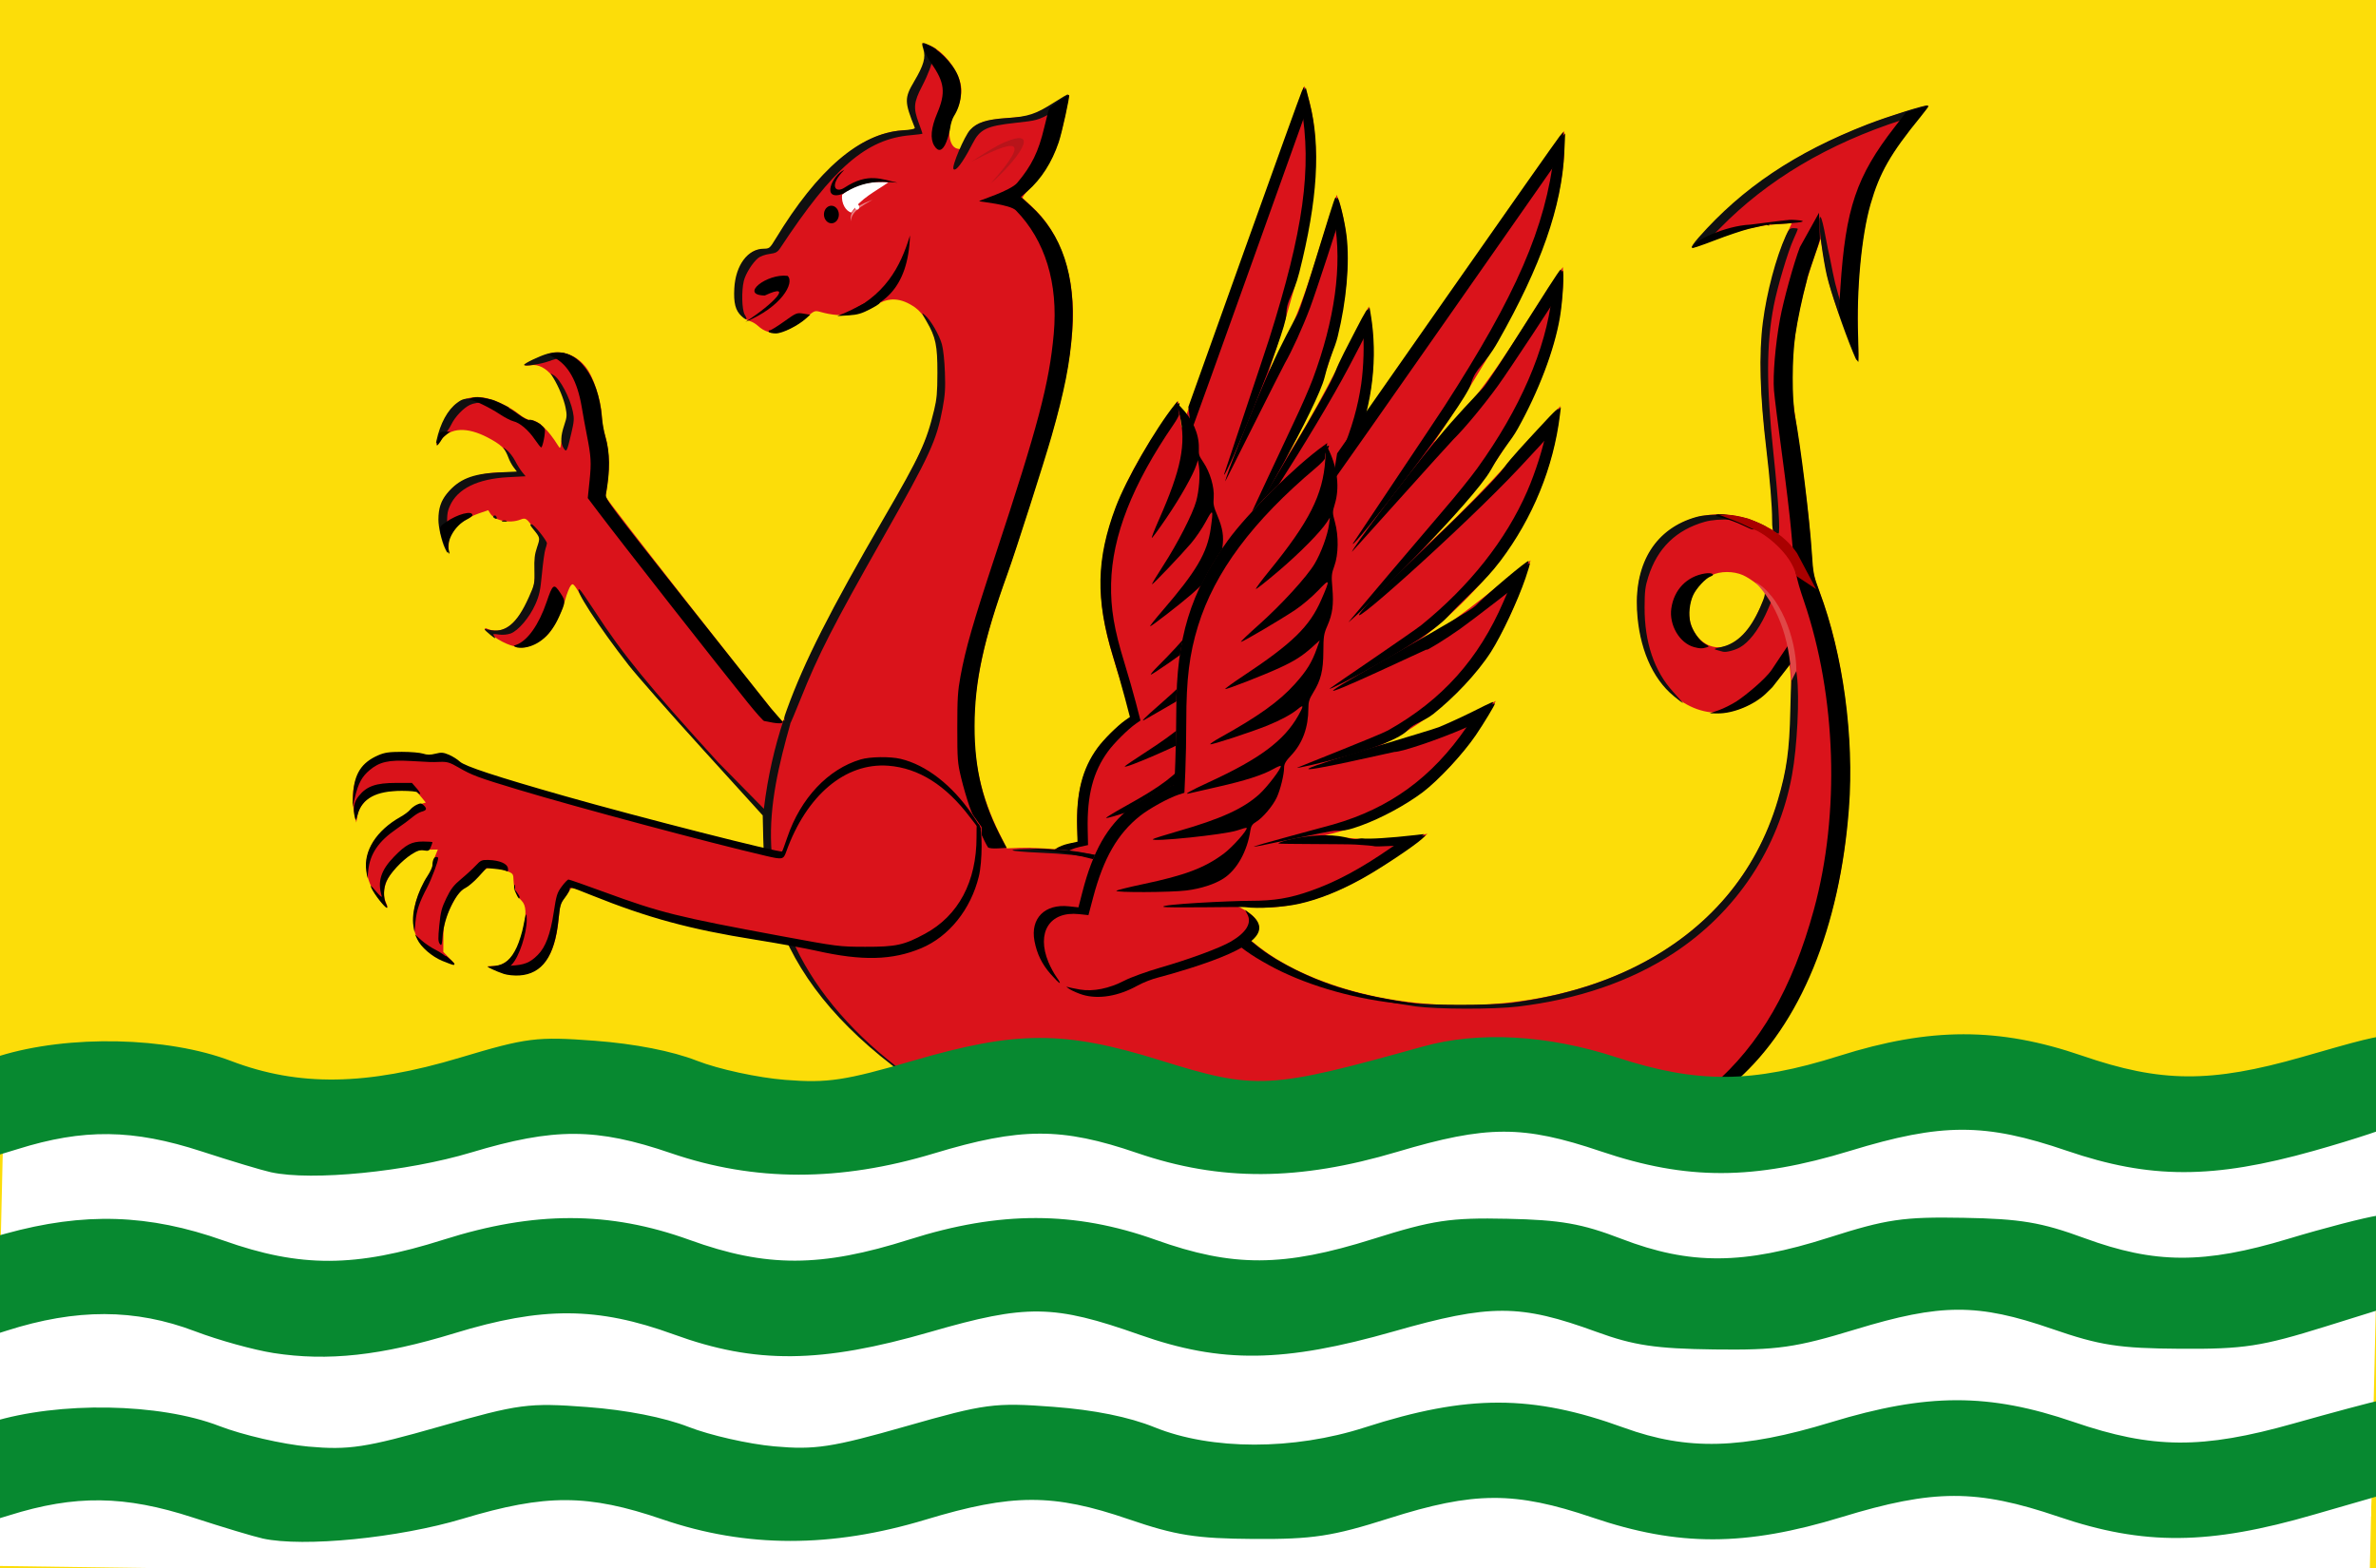 <?xml version="1.0" encoding="UTF-8" standalone="no"?>
<!-- Created with Inkscape (http://www.inkscape.org/) -->

<svg
   xmlns:dc="http://purl.org/dc/elements/1.1/"
   xmlns:cc="http://creativecommons.org/ns#"
   xmlns:rdf="http://www.w3.org/1999/02/22-rdf-syntax-ns#"
   xmlns:svg="http://www.w3.org/2000/svg"
   xmlns="http://www.w3.org/2000/svg"
   xmlns:sodipodi="http://sodipodi.sourceforge.net/DTD/sodipodi-0.dtd"
   xmlns:inkscape="http://www.inkscape.org/namespaces/inkscape"
   width="375.781"
   height="248.075"
   id="svg7367"
   version="1.1"
   inkscape:version="0.48.4 r9939"
   sodipodi:docname="Nieuw document 10">
  <defs
     id="defs7369" />
  <sodipodi:namedview
     id="base"
     pagecolor="#ffffff"
     bordercolor="#666666"
     borderopacity="1.0"
     inkscape:pageopacity="0.0"
     inkscape:pageshadow="2"
     inkscape:zoom="1.4"
     inkscape:cx="380.57535"
     inkscape:cy="122.78753"
     inkscape:document-units="px"
     inkscape:current-layer="layer1"
     showgrid="false"
     fit-margin-top="0"
     fit-margin-left="0"
     fit-margin-right="0"
     fit-margin-bottom="0"
     inkscape:window-width="1600"
     inkscape:window-height="837"
     inkscape:window-x="-8"
     inkscape:window-y="-8"
     inkscape:window-maximized="1" />
  <g
     inkscape:label="Laag 1"
     inkscape:groupmode="layer"
     id="layer1"
     transform="translate(-154.277,-239.058)">
    <rect
       style="fill:#fcdd09;fill-opacity:1;fill-rule:evenodd;stroke:none"
       id="rect5968"
       width="375.781"
       height="248.075"
       x="154.277"
       y="239.058" />
    <rect
       style="fill:#ffffff;fill-opacity:1;fill-rule:evenodd;stroke:none"
       id="rect5992"
       width="375.758"
       height="13.206"
       x="164.354"
       y="458.137"
       transform="matrix(1,0.014,-0.023,1,0,0)" />
    <rect
       style="fill:#ffffff;fill-opacity:1;fill-rule:evenodd;stroke:none"
       id="rect5996"
       width="375.758"
       height="74.604"
       x="164.354"
       y="409.831"
       transform="matrix(1,0.014,-0.023,1,0,0)" />
    <g
       transform="matrix(0.882,0,0,1.038,-7.79,-51.484)"
       id="layer1-0"
       inkscape:label="Laag 1">
      <path
         sodipodi:nodetypes="cccccccccccccccccc"
         inkscape:connector-curvature="0"
         id="path3768-4"
         d="m 377.061,408.318 c -0.535,-6.72 -0.264,-13.37 9.48,-19.188 -3.764,-13.025 -13.431,-23.34 8.453,-48.138 l 0.65,4.113 21.99,-52.095 c 4.973,11.184 0.067,26.972 -6.354,43.467 6.026,-8.404 8.453,-17.826 12.167,-26.884 5.316,12.283 -1.331,28.691 -9.36,40.416 5.372,-6.886 10.192,-15.292 15.117,-23.409 2.955,12.466 -2.147,24.331 -12.523,35.773 5.271,-4.262 9.9,-10.291 14.739,-15.739 -0.283,9.623 -2.377,19.287 -15.335,29.193 5.582,-2.551 10.959,-6.171 16.178,-10.618 -2.441,8.852 -7.155,17.207 -20.503,23.675 4.281,-0.918 6.825,-0.769 15.835,-4.595 -7.087,7.998 -14.747,15.195 -26.335,16.91 9.316,0.756 3.261,5.774 -10.872,13.032 -12.269,12.293 -28.166,-4.707 -13.326,-5.914 z"
         style="fill:#da131b;fill-opacity:1;stroke:none" />
      <path
         sodipodi:nodetypes="sssssssscssscsssssscccssscsssssssccsscccssscscsscscssscssscssscssscsscssccsssc"
         inkscape:connector-curvature="0"
         id="path3812"
         d="m 381.465,418.611 c -0.692,0.027 -1.695,-0.028 -2.228,-0.122 -0.533,-0.094 -0.757,-0.173 -0.498,-0.174 0.259,0 1.204,-0.103 2.101,-0.226 2.13,-0.291 4.448,-1.365 6.48,-3.004 0.809,-0.652 3.017,-2.037 4.907,-3.078 4.188,-2.305 8.391,-4.977 9.784,-6.218 1.962,-1.748 2.426,-3.126 1.345,-3.993 l -0.563,-0.451 0.869,0.23 c 4.372,1.156 2.239,4.011 -6.957,9.313 -1.559,0.899 -3.527,1.984 -4.372,2.41 -0.846,0.427 -2.11,1.263 -2.809,1.858 -2.462,2.095 -5.392,3.351 -8.06,3.454 z m 21.312,-17.63 c -0.634,0.092 -12.291,3.553 -12.718,3.481 -0.749,-0.128 10.127,-3.609 13.209,-4.465 3.621,-1.006 5.878,-1.972 8.767,-3.751 3.579,-2.204 6.779,-4.851 10.583,-8.755 1.598,-1.64 1.91,-1.867 3.264,-2.368 l 1.496,-0.554 -0.405,0.555 c -0.882,1.209 -5.126,5.408 -7.495,7.414 -2.904,2.459 -5.737,4.354 -8.575,5.736 -2.208,1.075 -6.326,2.447 -8.126,2.708 z m -1.399,-7.698 c -0.388,0.041 9.704,-5.252 11.204,-6.073 8.065,-4.416 13.237,-9.983 16.342,-17.592 0.866,-2.123 1.074,-2.439 2.124,-3.24 0.64,-0.488 1.177,-0.853 1.192,-0.811 0.064,0.175 -0.836,2.88 -1.548,4.654 -1.127,2.809 -3.847,7.212 -5.734,9.283 -2.053,2.253 -5.153,4.83 -7.894,6.563 -1.76,1.112 -2.417,1.419 -3.838,1.788 -0.943,0.245 -11.533,5.395 -11.848,5.429 z m 15.559,-19.885 c 7.013,-6.029 10.845,-12.548 12.126,-20.627 0.242,-1.527 0.486,-3.021 0.541,-3.319 0.096,-0.516 1.619,-2.511 1.833,-2.403 0.056,0.028 0.047,0.925 -0.021,1.992 -0.191,3.034 -1.173,7.97 -2.072,10.417 -1.194,3.251 -3.699,7.131 -6.103,9.96 -1.124,1.323 -2.69,2.072 -3.244,3.047 -1.609,2.829 -15.036,9.33 -15.465,9.389 -0.143,0.035 11.317,-7.523 12.403,-8.457 z m -10.859,-2.584 c 0.083,-0.14 10.416,-10.533 11.347,-11.642 5.716,-6.811 9.29,-13.944 10.421,-20.796 0.43,-2.606 0.553,-6.109 0.285,-8.165 -0.138,-1.065 -0.06,-1.425 0.518,-2.367 l 0.681,-1.111 0.2,1.004 c 1.311,6.599 0.355,13.66 -2.744,20.256 -1.557,3.313 -3.49,5.498 -5.78,9.192 -2.464,3.973 -15.302,14.277 -14.927,13.629 z m 9.673,-26.542 c 1.244,-2.21 2.764,-5.158 3.377,-6.552 3.979,-9.049 5.33,-17.404 3.904,-24.155 -0.289,-1.369 -0.058,-2.904 0.526,-3.498 0.248,-0.252 1.365,3.662 1.66,5.816 0.57,4.155 -0.024,9.861 -1.591,15.293 -0.562,1.95 -1.401,2.933 -2.335,6.172 -1.291,4.476 -13.388,22.412 -15.239,24.602 -0.22,0.3 8.453,-15.467 9.697,-17.677 z m -21.873,-0.173 c -0.265,-0.73 -0.059,-1.405 0.67,-2.195 0.522,-0.566 0.733,-0.699 0.717,-0.452 -0.026,0.379 -1.031,2.958 -1.168,2.996 -0.046,0.013 -0.145,-0.144 -0.219,-0.349 z m 9.363,8.113 c 0.05,-0.194 7.323,-18.589 8.07,-20.598 6.186,-16.634 7.723,-26.089 5.773,-35.496 -0.134,-0.645 -0.044,-1.183 0.313,-1.888 l 0.5,-0.986 0.7,2.33 c 2.014,6.705 1.432,14.786 -1.863,25.859 -1.076,3.615 -2.295,4.042 -2.315,6.363 -0.023,2.71 -11.006,25.319 -11.177,24.417 z"
         style="fill:#000000;fill-opacity:1" />
      <path
         sodipodi:nodetypes="ssscsscccssccsssscscssscssssscsscsccssscsssscsssscscssssssccsscscsccccscccsscsscc"
         inkscape:connector-curvature="0"
         id="path3808"
         d="m 375.618,417.463 c -1.781,-0.836 -3.007,-1.868 -3.947,-3.322 -1.664,-2.574 -0.065,-4.986 3.778,-5.696 l 1.516,-0.28 -0.069,-2.061 c -0.18,-5.371 0.918,-9.056 3.646,-12.234 1.101,-1.283 3.611,-3.401 5.002,-4.221 l 0.819,-0.483 -0.909,-2.937 c -0.5,-1.615 -1.46,-4.461 -2.135,-6.324 -3.134,-8.66 -3,-14.841 0.492,-22.723 1.847,-4.168 7.104,-11.926 10.587,-15.622 l 0.459,-0.487 0.117,0.875 c 0.064,0.481 0.15,0.979 0.191,1.107 0.041,0.128 -0.397,0.815 -0.972,1.526 -7.405,9.166 -11.025,17.008 -11.203,24.27 -0.093,3.775 0.538,6.956 2.393,12.07 0.694,1.916 1.625,4.675 2.068,6.131 l 0.804,2.647 -0.819,0.483 c -1.391,0.82 -3.901,2.938 -5.002,4.221 -2.675,3.117 -3.771,6.698 -3.642,11.905 l 0.059,2.372 -1.499,0.281 c -4.668,0.876 -5.819,4.046 -2.596,7.151 0.509,0.49 1.356,1.145 1.882,1.456 1.409,0.831 0.851,0.773 -1.021,-0.106 z m 44.263,-29.382 c -0.135,0 -1.432,0.256 -2.882,0.58 -1.45,0.324 -11.947,3.26 -11.985,3.184 -0.141,-0.286 6.178,-3.507 10.696,-3.66 1.035,-0.035 1.706,-0.496 1.966,-0.541 1.099,-0.188 4.335,-1.263 8.114,-2.697 l 1.268,-0.481 -0.407,0.549 c -0.763,1.029 -1.505,1.446 -4.029,2.264 -1.373,0.445 -2.606,0.806 -2.741,0.801 z m -13.476,-6.678 c 1.15,-1.021 17.198,-9.864 18.224,-10.567 1.755,-1.202 3.671,-2.633 6.173,-4.611 0.596,-0.471 1.099,-0.813 1.119,-0.76 0.019,0.053 -0.152,0.669 -0.381,1.368 -0.411,1.255 -0.449,1.294 -2.928,3.054 -3.401,2.415 -8.648,5.572 -9.742,5.862 -0.158,0.042 -13.614,6.675 -12.464,5.654 z m 12.942,-19.5 c 0.081,-0.144 -13.707,10.267 -12.599,8.912 1.109,-1.355 17.407,-15.091 18.176,-16.298 1.154,-1.812 5.984,-7.811 6.215,-7.718 0.037,0.015 0.021,0.653 -0.034,1.418 l -0.101,1.391 -2.953,3.381 c -1.624,1.859 -3.641,4.107 -4.481,4.994 -1.631,1.722 -4.469,4.357 -4.223,3.921 z m -11.476,-2.396 c 2.211,-3.823 13.875,-19.568 15.374,-23.06 0.568,-1.323 2.287,-4.082 3.525,-6.116 1.943,-3.189 2.265,-3.613 2.341,-3.086 0.049,0.336 0.158,0.994 0.243,1.463 0.145,0.796 -0.096,1.257 -3.697,7.064 -6.076,9.8 -21.309,29.823 -17.787,23.734 z m -10.521,-14.457 c -0.05,-0.157 -0.185,-0.926 -0.301,-1.71 l -0.21,-1.425 10.003,-23.752 c 5.502,-13.064 10.16,-24.032 10.352,-24.374 l 0.349,-0.622 0.459,1.262 0.459,1.262 -10.3,24.453 c -5.665,13.449 -10.395,24.619 -10.51,24.822 -0.184,0.323 -0.22,0.334 -0.3,0.083 z m 6.107,8.203 c 0.107,-0.807 4.347,-10.046 8.155,-17.327 1.889,-3.612 3.998,-6.833 4.798,-8.125 1.012,-1.635 6.385,-17.431 6.788,-17.786 0.224,-0.227 1.041,2.088 0.927,2.624 -0.164,0.768 -4.438,11.863 -5.447,14.141 -1.312,2.962 -3.268,6.621 -4.526,8.47 -0.565,0.831 -10.772,18.198 -10.695,18.003 z"
         style="fill:#000000;fill-opacity:1" />
      <path
         inkscape:connector-curvature="0"
         id="path3919"
         d="m 382.088,404.529 c 0.083,-0.121 1.774,-0.985 3.757,-1.919 6.136,-2.89 8.819,-4.615 11.158,-7.173 1.077,-1.178 2.712,-3.991 2.4,-4.132 -0.052,-0.024 -0.654,0.298 -1.338,0.715 -1.694,1.032 -12.928,5.186 -12.622,4.667 0.052,-0.088 1.66,-1.019 3.574,-2.068 6.01,-3.296 9.005,-5.482 10.839,-7.914 0.926,-1.226 2.364,-4.258 2.081,-4.386 -0.071,-0.032 -0.534,0.287 -1.027,0.709 -1.384,1.185 -3.837,2.616 -7.728,4.509 -1.954,0.951 -3.783,1.847 -4.064,1.992 -1.034,0.533 -0.15,-0.245 2.482,-2.183 6.797,-5.007 9.749,-8.252 10.819,-11.89 0.427,-1.452 0.351,-1.636 -0.33,-0.802 -0.744,0.911 -2.178,2.107 -3.994,3.331 -2.172,1.464 -7.814,4.795 -7.988,4.716 -0.081,-0.037 0.466,-0.588 1.216,-1.225 4.996,-4.247 7.537,-6.937 9.181,-9.721 1.248,-2.112 1.671,-3.334 1.821,-5.26 l 0.087,-1.114 -0.856,1.14 c -1.13,1.505 -2.134,2.459 -4.141,3.936 -2.165,1.592 -7.184,4.893 -7.436,4.89 -0.108,0 0.869,-1.053 2.172,-2.336 6.167,-6.079 8.084,-8.855 8.706,-12.602 0.491,-2.965 0.404,-3.064 -0.895,-1.008 -0.632,0.999 -1.825,2.489 -2.652,3.31 -1.829,1.816 -6.684,6.15 -6.984,6.233 -0.119,0.033 0.77,-1.232 1.976,-2.812 2.599,-3.405 5.33,-7.933 5.95,-9.863 0.511,-1.591 0.73,-4.021 0.481,-5.337 l -0.171,-0.906 -0.275,0.712 c -0.584,1.514 -2.84,4.92 -5.293,7.991 -1.409,1.764 -2.626,3.179 -2.704,3.143 -0.078,-0.035 0.48,-1.255 1.239,-2.71 4.037,-7.734 4.953,-11.601 3.773,-15.939 l -0.516,-1.899 0.739,0.643 c 2.071,1.8 3.24,4.062 3.199,6.185 -0.022,1.109 0,1.178 0.818,2.21 1.197,1.517 1.982,3.793 1.843,5.344 -0.097,1.071 -0.027,1.359 0.665,2.771 0.949,1.935 1.177,3.153 0.9,4.803 -0.19,1.134 -0.136,1.482 0.511,3.293 0.831,2.325 0.892,3.608 0.255,5.436 -0.328,0.943 -0.339,1.347 -0.058,2.123 0.842,2.318 0.653,4.487 -0.56,6.43 -0.605,0.97 -0.729,1.375 -0.56,1.839 0.3,0.827 0.395,2.808 0.186,3.909 -0.224,1.18 -1.27,3.097 -2.095,3.841 -0.495,0.447 -0.616,0.743 -0.526,1.294 0.441,2.688 -0.329,5.365 -2.012,6.997 -1.112,1.078 -3.059,2.219 -5.229,3.063 -2.312,0.9 -10.986,3.336 -10.774,3.026 z"
         style="fill:#000000;fill-opacity:1" />
      <path
         inkscape:connector-curvature="0"
         id="path3959"
         d="m 349.441,445.64 c -0.282,-0.174 -2.029,-1.251 -3.882,-2.393 -12.078,-7.445 -19.92,-16.12 -23.104,-25.558 -1.127,-3.339 -1.583,-6.051 -1.709,-10.152 l -0.11,-3.574 -3.65,-3.28 c -2.007,-1.804 -6.876,-6.333 -10.819,-10.064 -9.057,-8.569 -13.935,-13.886 -18.036,-19.657 -1.543,-2.172 -1.623,-2.243 -2.043,-1.81 -0.24,0.248 -0.688,1.216 -0.995,2.151 -0.59,1.795 -1.958,4.148 -3.031,5.209 -0.866,0.857 -2.809,1.814 -4.061,2.001 -1.482,0.221 -3.756,-0.423 -5.665,-1.606 -0.898,-0.556 -1.633,-1.101 -1.633,-1.21 0,-0.109 0.223,-0.086 0.495,0.051 0.272,0.137 1.008,0.25 1.635,0.25 1.585,0 3.321,-1.134 4.697,-3.067 1.688,-2.373 2.237,-3.947 2.172,-6.223 -0.041,-1.421 0.082,-2.307 0.466,-3.356 l 0.521,-1.425 -1.044,-1.275 c -1.479,-1.807 -1.61,-1.887 -2.574,-1.571 -1.945,0.639 -4.586,0.18 -5.419,-0.942 l -0.362,-0.487 -1.638,0.477 c -2.042,0.595 -3.785,1.622 -4.726,2.785 -0.571,0.705 -0.723,1.148 -0.723,2.1 0,1.535 -0.363,1.147 -1.187,-1.269 -0.658,-1.927 -0.617,-4.168 0.1,-5.474 1.534,-2.796 5.558,-4.391 11.096,-4.4 l 2.613,0 -0.645,-0.608 c -0.355,-0.334 -0.872,-1.092 -1.15,-1.684 -0.59,-1.258 -1.521,-1.985 -3.865,-3.019 -3.675,-1.621 -6.623,-1.507 -8.283,0.32 -0.487,0.536 -0.885,0.92 -0.885,0.854 0,-0.385 0.902,-2.889 1.336,-3.707 1.471,-2.777 4.179,-4.045 7.446,-3.486 1.871,0.32 4.386,1.358 6.1,2.519 0.724,0.49 1.555,0.847 1.974,0.847 1.364,0 3.182,1.439 5.025,3.977 0.319,0.439 0.362,0.381 0.533,-0.724 0.102,-0.661 0.416,-1.788 0.697,-2.504 0.445,-1.134 0.473,-1.461 0.218,-2.534 -0.969,-4.069 -3.715,-6.912 -6.347,-6.572 -0.609,0.079 -1.107,0.084 -1.107,0.011 0,-0.328 3.923,-1.794 5.156,-1.927 2.377,-0.256 4.785,0.816 6.221,2.769 1.242,1.689 2.413,5.222 2.447,7.383 0.01,0.531 0.247,1.617 0.529,2.413 0.696,1.96 0.879,4.402 0.519,6.945 -0.164,1.163 -0.354,2.25 -0.421,2.415 -0.091,0.223 28.604,31.361 31.366,34.037 0.44,0.427 0.489,0.366 1.367,-1.689 3.257,-7.623 7.205,-14.239 17.437,-29.217 6.816,-9.979 8.452,-13.238 9.384,-18.699 0.395,-2.316 0.215,-6.352 -0.366,-8.192 -0.627,-1.987 -2.215,-4.169 -3.66,-5.034 -2.516,-1.504 -4.781,-1.62 -6.983,-0.36 -2.735,1.566 -6.177,1.94 -9.841,1.071 -1.167,-0.277 -1.19,-0.271 -2.602,0.734 -3.731,2.655 -6.54,3.089 -8.759,1.352 -0.384,-0.3 -0.996,-0.614 -1.36,-0.698 -0.974,-0.224 -2.039,-1.098 -2.441,-2.005 -0.479,-1.081 -0.445,-3.626 0.07,-5.127 0.504,-1.472 1.912,-3.102 3.074,-3.559 0.462,-0.182 1.301,-0.331 1.865,-0.331 1.005,0 1.057,-0.044 2.543,-2.127 2.225,-3.119 5.777,-7.121 8.377,-9.44 4.83,-4.307 9.791,-6.516 14.664,-6.528 1.205,0 1.591,-0.082 1.488,-0.306 -1.883,-4.05 -1.896,-4.544 -0.186,-7.013 1.75,-2.526 2.166,-3.742 1.709,-4.993 l -0.351,-0.96 0.673,0.146 c 2.669,0.581 5.765,3.737 6.278,6.4 0.234,1.216 -0.23,2.962 -1.107,4.163 -1.449,1.985 -1.236,4.976 0.383,5.359 0.356,0.084 0.679,0.113 0.718,0.064 0.038,-0.049 0.38,-0.7 0.759,-1.447 1.211,-2.385 2.639,-2.955 8.304,-3.316 3.233,-0.206 3.497,-0.263 5.505,-1.192 1.16,-0.537 2.715,-1.312 3.454,-1.723 0.739,-0.411 1.344,-0.653 1.344,-0.537 0,0.115 -0.281,1.407 -0.624,2.87 -1.238,5.273 -2.873,8.24 -6.088,11.046 -1.001,0.874 -1.715,1.672 -1.587,1.774 0.129,0.102 0.95,0.758 1.826,1.456 4.238,3.38 6.687,8.376 7.124,14.531 0.309,4.345 -0.616,9.986 -2.825,17.232 -1.137,3.729 -7.177,19.997 -9.095,24.494 -7.301,17.121 -7.644,28.162 -1.215,39.094 l 1.348,2.293 2.191,-0.075 c 3.163,-0.108 9.961,0.363 13.199,0.914 9.925,1.689 19.02,5.803 27.195,12.302 3.47,2.758 7.695,4.969 12.849,6.723 16.058,5.463 36.773,5.369 53.132,-0.243 17.116,-5.872 28.16,-17.251 31.221,-32.17 0.856,-4.174 1.169,-10.606 0.697,-14.359 l -0.167,-1.327 -0.806,1.094 c -0.444,0.602 -1.613,1.811 -2.599,2.688 -5.704,5.071 -13.332,5.041 -18.788,-0.075 -3.852,-3.611 -5.885,-10.399 -4.801,-16.03 0.151,-0.788 0.687,-2.246 1.19,-3.242 3.319,-6.572 12.98,-9.059 21.132,-5.441 l 1.728,0.767 0,-1.464 c 0,-2.052 -0.43,-6.256 -1.166,-11.435 -1.414,-9.946 -1.333,-16.346 0.292,-22.849 0.938,-3.756 2.304,-7.449 3.724,-10.074 l 0.531,-0.982 -2.522,0.157 c -3.664,0.228 -6.097,0.729 -10.781,2.216 -2.289,0.727 -4.302,1.322 -4.474,1.322 -0.433,0 2.495,-2.778 5.563,-5.279 8.413,-6.857 19.528,-12.064 33.27,-15.584 1.821,-0.467 3.349,-0.813 3.396,-0.769 0.046,0.044 -0.584,0.775 -1.401,1.625 -5.406,5.626 -7.367,8.534 -8.998,13.344 -1.642,4.84 -2.546,13.176 -2.214,20.419 0.119,2.607 0.09,3.664 -0.097,3.488 -0.371,-0.35 -3.743,-7.986 -4.63,-10.486 -0.648,-1.826 -1.008,-3.289 -1.72,-6.992 l -0.207,-1.079 -1.106,2.648 c -3.272,7.835 -4.774,16.774 -3.79,22.557 2.191,12.883 2.886,17.741 3.224,22.523 0.221,3.132 0.282,3.384 1.513,6.237 6.358,14.742 7.092,33.486 1.925,49.187 -3.552,10.795 -9.277,19.291 -16.851,25.007 l -2.039,1.539 -71.578,-0.013 c -58.545,-0.01 -71.672,-0.07 -72.091,-0.329 z m 144.93,-67.657 c 1.313,-0.633 2.593,-1.729 3.539,-3.029 0.942,-1.294 2.478,-4.181 2.478,-4.659 0,-0.429 -2.656,-2.209 -4.094,-2.743 -1.731,-0.643 -4.103,-0.636 -5.636,0.018 -3.926,1.673 -5.29,6.092 -2.796,9.059 1.606,1.91 4.227,2.455 6.508,1.354 z"
         style="fill:#da131b;fill-opacity:1" />
      <path
         sodipodi:nodetypes="ssscsscsscccssssscsscscssscssssccsssssssssssccssssscsssscccssscsssssscccsscssssccssssssscscccccccsscscsccccsssscscsscsscsscscccccscccssscccscssscsccsscsssccsssccsscsssssscscscccsssssscsssssscssssssssccssss"
         inkscape:connector-curvature="0"
         id="path3988"
         d="m 343.628,442.183 c -11.31,-7.448 -18.264,-15.447 -21.322,-24.529 -1.128,-3.35 -1.588,-6.074 -1.695,-10.036 l -0.094,-3.458 -10.739,-10.056 c -5.907,-5.531 -11.888,-11.305 -13.293,-12.832 -5.416,-5.886 -10.055,-11.975 -8.795,-11.543 0.129,0.044 1.356,1.546 2.727,3.338 5.045,6.596 9.521,11.252 22.126,23.015 l 8.18,7.063 c 0.718,-5.045 1.957,-9.48 3.534,-13.518 l 1.22,0.546 c -2.043,6.157 -3.801,12.329 -3.439,18.599 0.343,5.937 1.172,9.203 3.682,14.153 3.584,7.069 9.984,13.717 18.773,19.5 1.889,1.243 2.33,1.591 2.016,1.591 -0.053,0 -1.349,-0.825 -2.881,-1.833 z m 93.879,-8.928 c -1.62,-0.183 -4.212,-0.556 -5.761,-0.828 -2.958,-0.52 -8.67,-1.918 -8.499,-2.079 0.055,-0.052 1.183,0.175 2.507,0.505 2.545,0.633 6.693,1.352 10.729,1.859 3.256,0.409 14.686,0.412 18.308,0.01 8.446,-0.949 15.9,-2.812 22.405,-5.599 12.821,-5.493 21.446,-14.097 25.34,-25.276 1.596,-4.582 2.087,-7.58 2.245,-13.692 0.117,-4.547 0.201,-5.386 0.582,-5.844 0.443,-0.533 0.446,-0.531 0.607,0.577 0.483,3.321 0.049,10.773 -0.879,15.101 -2.401,11.191 -9.993,20.902 -21.236,27.162 -7.697,4.286 -17.183,7.052 -27.91,8.138 -4.347,0.44 -14.422,0.424 -18.436,-0.029 z m -45.579,-19.525 c -0.352,-0.19 -0.525,-0.345 -0.384,-0.345 0.141,0 0.544,0.155 0.896,0.345 0.352,0.19 0.525,0.345 0.384,0.345 -0.141,0 -0.544,-0.155 -0.896,-0.345 z m -2.176,-0.761 c -5.319,-1.897 -11.245,-2.841 -19.653,-3.131 -2.641,-0.091 -4.801,-0.257 -4.801,-0.369 0,-0.279 7.257,-0.249 10.242,0.043 4.632,0.452 11.387,1.998 14.595,3.341 1.353,0.566 1.095,0.644 -0.384,0.117 z m -65.039,-23.009 c -0.462,-0.481 -0.459,-0.528 0.115,-1.876 3.128,-7.341 7.747,-15.092 17.454,-29.291 6.453,-9.439 7.559,-11.463 8.973,-16.409 0.474,-1.657 0.578,-2.66 0.586,-5.636 0.011,-4.203 -0.302,-5.476 -1.93,-7.85 -0.953,-1.39 -0.975,-1.458 -0.308,-0.969 1.036,0.76 2.563,2.986 3.043,4.434 0.242,0.73 0.467,2.502 0.541,4.265 0.105,2.484 0.03,3.462 -0.425,5.539 -1.069,4.881 -2.255,7.066 -10.697,19.711 -8.956,13.414 -11.589,17.793 -14.78,24.584 -0.936,1.991 -1.79,3.704 -1.899,3.807 -0.109,0.103 -0.411,-0.035 -0.671,-0.307 z m 159.184,-3.971 c -3.885,-2.695 -6.273,-7.454 -6.606,-13.163 -0.424,-7.282 3.462,-12.441 10.651,-14.142 2.567,-0.607 7.179,-0.375 9.926,0.5 1.159,0.369 2.308,0.81 2.553,0.978 0.245,0.169 -0.416,0.029 -1.468,-0.31 -2.546,-0.821 -7.013,-1.029 -9.473,-0.441 -5.167,1.235 -8.542,4.025 -10.166,8.403 -0.554,1.492 -0.652,2.185 -0.661,4.649 -0.019,5.314 1.723,9.698 5.105,12.851 1.032,0.962 1.835,1.75 1.782,1.75 -0.052,0 -0.792,-0.484 -1.644,-1.075 z m 8.791,-6.779 c -0.141,-0.037 -0.602,-0.144 -1.024,-0.239 -0.701,-0.156 -0.626,-0.2 0.848,-0.491 2.807,-0.556 5.037,-2.511 6.856,-6.009 0.953,-1.832 1.041,-2.274 0.555,-2.772 -0.176,-0.18 0.112,-0.026 0.64,0.342 0.528,0.368 0.96,0.834 0.96,1.034 0,0.201 -0.547,1.347 -1.216,2.547 -1.33,2.387 -3.005,4.198 -4.566,4.935 -0.97,0.458 -2.525,0.79 -3.052,0.652 z m -221.009,-2.564 c -1.265,-0.898 -1.305,-0.986 -0.355,-0.79 2.986,0.617 5.072,-0.805 7.25,-4.939 1.038,-1.97 1.067,-2.092 1.002,-4.141 -0.053,-1.668 0.046,-2.397 0.472,-3.47 0.585,-1.473 0.594,-1.439 -0.757,-2.847 -0.508,-0.529 -0.552,-0.664 -0.219,-0.664 0.4,0 2.751,2.48 2.751,2.902 0,0.112 -0.124,0.509 -0.275,0.883 -0.151,0.374 -0.428,2.057 -0.616,3.741 -0.29,2.6 -0.47,3.308 -1.193,4.692 -1.031,1.974 -3.054,4 -4.416,4.424 -0.586,0.182 -1.459,0.247 -2.141,0.159 -1.003,-0.13 -1.11,-0.102 -0.833,0.213 0.45,0.511 0.191,0.448 -0.67,-0.163 z m -8.13,-13.171 c -0.619,-1.132 -1.187,-3.234 -1.185,-4.388 0,-1.713 0.458,-2.87 1.585,-4.022 2.108,-2.155 4.479,-2.969 9.224,-3.167 l 3.257,-0.136 -0.587,-0.657 c -0.323,-0.362 -0.742,-1.025 -0.93,-1.474 -0.189,-0.449 -0.526,-1.025 -0.749,-1.28 -0.305,-0.348 -0.193,-0.318 0.451,0.121 0.471,0.321 1.153,1.073 1.514,1.67 0.361,0.597 0.931,1.368 1.265,1.712 l 0.609,0.626 -3.147,0.141 c -5.466,0.245 -9.093,1.766 -10.433,4.374 -0.514,1.001 -0.555,1.371 -0.45,4.121 0.063,1.662 0.075,3.021 0.027,3.021 -0.048,0 -0.251,-0.299 -0.451,-0.664 z m 238.421,-2.493 c -0.356,-0.195 -0.448,-0.578 -0.449,-1.863 0,-2.073 -0.4,-6.228 -1.023,-10.667 -1.174,-8.357 -1.376,-14.504 -0.639,-19.427 0.678,-4.529 2.354,-9.889 4.131,-13.213 0.525,-0.982 0.722,-1.146 1.377,-1.146 0.42,0 0.764,0.057 0.764,0.128 0,0.07 -0.344,0.769 -0.764,1.554 -1.014,1.893 -2.903,7.287 -3.552,10.144 -1.34,5.896 -1.353,12.142 -0.047,22.564 0.863,6.889 1.247,12.191 0.882,12.18 -0.127,0 -0.433,-0.118 -0.68,-0.253 z m -229.592,-2.135 c -0.22,-0.128 -0.246,-0.253 -0.074,-0.353 0.146,-0.085 0.343,-0.037 0.437,0.106 0.235,0.359 0.048,0.486 -0.363,0.246 z m 12.426,-10.66 c -0.568,-0.764 -0.529,-1.856 0.124,-3.501 0.487,-1.228 0.512,-1.507 0.238,-2.664 -0.303,-1.278 -1.216,-3.168 -2.184,-4.525 l -0.499,-0.7 0.527,0.266 c 1.175,0.593 2.939,3.425 3.461,5.557 0.264,1.079 0.23,1.486 -0.286,3.349 -0.773,2.796 -0.854,2.926 -1.381,2.218 z m -22.794,-1.124 c 0.669,-2.629 2.014,-4.718 3.724,-5.785 0.983,-0.613 1.273,-0.668 3.523,-0.668 2.138,0 2.673,0.09 4.183,0.701 0.952,0.386 1.7,0.731 1.662,0.767 -0.038,0.036 -0.702,-0.14 -1.475,-0.392 -1.718,-0.559 -4.288,-0.605 -5.575,-0.099 -1.19,0.467 -2.761,1.878 -3.41,3.062 -0.272,0.496 -1.013,1.391 -1.647,1.989 -1.078,1.016 -1.142,1.043 -0.985,0.425 z m 17.681,-2.58 c -1.146,-0.385 -1.461,-0.615 -0.843,-0.615 0.458,0 1.95,0.651 1.95,0.851 0,0.143 0.057,0.155 -1.107,-0.236 z m -1.965,-8.98 c 0,-0.22 2.785,-1.353 4.119,-1.675 1.754,-0.423 3.188,-0.294 4.587,0.415 0.881,0.446 0.883,0.451 0.128,0.285 -1.283,-0.281 -2.525,-0.163 -4.378,0.418 -1.456,0.457 -4.456,0.831 -4.456,0.556 z m 238.303,-1.892 c -1.626,-3.303 -4.068,-9.403 -4.708,-11.759 -0.628,-2.312 -1.571,-7.784 -1.256,-8.758 0.323,-0.996 1.272,4.146 1.456,4.711 0.108,0.332 0.504,1.961 0.881,3.62 0.473,2.084 1.276,4.423 2.598,7.567 1.306,3.104 1.887,4.792 1.828,5.309 -0.083,0.73 -0.112,0.705 -0.799,-0.69 z m -199.333,-5.548 c -1.069,-0.847 -1.415,-1.987 -1.275,-4.197 0.225,-3.551 2.422,-6.062 5.303,-6.062 0.972,0 1.081,-0.078 2.102,-1.508 7.549,-10.571 15.106,-16.07 22.704,-16.522 1.591,-0.095 2.34,-0.23 2.256,-0.407 -1.87,-3.955 -1.879,-4.513 -0.115,-7.052 1.721,-2.477 2.114,-3.654 1.646,-4.934 -0.405,-1.108 -0.273,-1.155 1.321,-0.473 1.175,0.503 1.504,0.867 0.437,0.485 -0.641,-0.23 -0.649,-0.219 -0.478,0.67 0.095,0.497 0.204,0.938 0.242,0.98 0.215,0.24 -0.611,2.13 -1.738,3.979 -1.522,2.497 -1.609,3.324 -0.592,5.652 0.361,0.827 0.657,1.544 0.657,1.593 0,0.049 -0.966,0.16 -2.147,0.245 -7.926,0.574 -13.85,4.935 -23.359,17.195 -0.483,0.623 -0.809,0.774 -1.937,0.9 -0.746,0.083 -1.646,0.354 -2,0.601 -1.029,0.718 -2.269,2.391 -2.59,3.492 -0.443,1.522 -0.355,4.42 0.156,5.155 0.591,0.85 0.332,0.94 -0.593,0.206 z m 171.647,-11.97 c 7.883,-7.584 17.282,-12.938 30.259,-17.234 3.629,-1.201 10.612,-3.06 10.806,-2.876 0.069,0.064 -0.157,0.374 -0.502,0.687 -0.417,0.379 -1.739,0.872 -3.955,1.473 -13.322,3.617 -24.355,9.187 -32.827,16.576 -2.432,2.121 -3.694,2.844 -4.964,2.844 -0.191,0 0.341,-0.662 1.182,-1.47 z m -133.609,-10.413 c -0.4,-0.377 1.973,-5.063 2.967,-5.979 1.234,-1.137 2.969,-1.614 6.577,-1.808 3.822,-0.205 5.247,-0.605 8.5,-2.382 1.308,-0.715 2.418,-1.266 2.467,-1.224 0.049,0.041 0.01,0.418 -0.089,0.838 -0.159,0.681 -0.455,0.889 -2.777,1.949 -2.551,1.164 -2.673,1.193 -6.568,1.553 -5.187,0.479 -6.356,0.963 -7.682,3.184 -0.872,1.462 -2.817,4.413 -3.395,3.869 z"
         style="fill:#101010;fill-opacity:1" />
      <path
         sodipodi:nodetypes="ccccccssssssscscscsssscccccsssscsssscsccccsssssscscsscsssssscccsscssssccsccscccsccccccsccccscsssssssscsccssccsscsccsscscccccssccssccsscsscscccscsscccssssccssscccsssccsccsssccssssssscssccscccc"
         inkscape:connector-curvature="0"
         id="path4010"
         d="m 351.38,445.889 c 0.886,-0.047 2.268,-0.047 3.073,0 0.804,0.048 0.08,0.086 -1.61,0.086 -1.69,0 -2.348,-0.039 -1.462,-0.087 z m 139.351,-0.486 c 8.633,-6.352 14.407,-14.849 18.283,-26.903 4.699,-14.613 4.027,-32.486 -1.765,-46.938 -1.512,-3.773 -1.693,-4.615 -2.315,-10.767 -0.213,-2.104 -0.955,-7.371 -1.649,-11.704 -0.694,-4.333 -1.339,-8.698 -1.433,-9.699 -0.217,-2.315 0.246,-6.974 1.077,-10.85 0.599,-2.793 2.53,-8.724 3.575,-10.98 l 3.422,-5.231 0.165,3.875 c 0.028,0.659 -2.194,5.398 -2.377,6.545 -0.799,2.528 -1.619,5.839 -2.033,8.205 -0.605,3.465 -0.623,9.806 -0.035,12.428 0.987,4.402 2.61,15.636 2.998,20.754 0.241,3.178 0.323,3.529 1.375,5.912 4.215,9.54 6.246,22.197 5.287,32.941 -1.635,18.307 -8.721,32.962 -20.083,41.538 l -2.039,1.539 -1.674,0 -1.674,0 0.896,-0.659 z m -56.845,-12.641 c -8.181,-0.79 -16.557,-2.942 -22.661,-5.821 -3.367,-1.589 -4.742,-2.43 -8.578,-5.25 -10.137,-7.452 -19.299,-11.023 -31.239,-12.176 l -3.457,-0.334 3.201,0.117 c 13.374,0.491 24.298,4.382 34.772,12.386 3.72,2.843 5.307,3.815 8.886,5.443 6.255,2.845 13.716,4.746 22.149,5.642 1.774,0.189 1.813,0.204 0.512,0.203 -0.775,0 -2.388,-0.095 -3.585,-0.211 z m -72.97,-23.737 c -0.528,-0.626 -2.617,-4.544 -3.33,-6.248 -0.439,-1.048 -1.108,-3.002 -1.487,-4.344 -0.647,-2.288 -0.69,-2.761 -0.692,-7.628 0,-4.425 0.082,-5.579 0.571,-7.843 0.9,-4.17 2.269,-8.214 6.209,-18.341 7.684,-19.75 9.716,-26.289 10.517,-33.845 0.818,-7.715 -1.542,-14.256 -6.787,-18.811 -1.063,-0.924 -6.598,-1.323 -6.598,-1.414 0,-0.091 5.64,-1.581 6.834,-2.783 2.591,-2.611 3.815,-4.74 4.842,-8.425 0.388,-1.394 0.796,-2.697 0.906,-2.896 0.191,-0.345 3.392,-2.193 3.554,-2.052 0.165,0.142 -1.29,5.765 -1.865,7.203 -1.223,3.062 -3.117,5.583 -5.571,7.417 l -1.212,0.905 1.681,1.286 c 5.701,4.359 8.194,10.714 7.522,19.178 -0.379,4.777 -1.37,9.06 -3.705,16.017 -1.318,3.927 -6.439,17.509 -7.87,20.875 -4.325,10.172 -5.912,16.41 -5.926,23.288 -0.013,6.567 1.501,11.796 5.041,17.414 l 0.709,1.124 -1.569,0.082 c -0.863,0.045 -1.661,-0.026 -1.773,-0.159 z m -43.047,-22.019 c -5.251,-5.52 -22.794,-24.531 -26.842,-29.088 l -1.881,-2.118 0.321,-2.63 c 0.34,-2.783 0.274,-3.72 -0.495,-7.01 -0.264,-1.128 -0.671,-3.025 -0.905,-4.214 -0.785,-3.986 -2.478,-6.519 -5.094,-7.623 l -1.023,-0.432 0.943,-0.167 c 4.378,-0.774 8.188,3.464 8.793,9.781 0.083,0.863 0.356,2.166 0.608,2.896 0.854,2.478 0.887,5.205 0.106,8.824 -0.151,0.702 0.606,1.561 14.678,16.641 l 14.838,15.901 2.222,2.159 c -0.254,0.534 -3.24,-0.187 -3.357,-0.151 -0.117,0.037 -1.427,-1.21 -2.912,-2.771 z m 174.083,1.121 c 0.883,-0.264 2.323,-0.875 3.201,-1.36 1.525,-0.841 5.114,-3.319 6.301,-4.808 0.307,-0.385 3.062,-3.947 3.12,-3.894 0.057,0.054 0.393,1.953 0.429,2.806 l -3.425,3.744 -1.104,0.923 c -2.112,1.766 -5.904,3.108 -8.709,3.081 l -1.419,-0.014 1.605,-0.479 z m -215.671,-9.605 c -0.502,-0.191 -0.502,-0.197 0.038,-0.359 2.01,-0.602 4.05,-3.041 5.432,-6.493 1.117,-2.79 1.315,-2.908 2.443,-1.455 1.015,1.307 1.012,1.366 -0.194,3.668 -1.423,2.717 -3.586,4.361 -6.183,4.699 -0.563,0.073 -1.255,0.046 -1.536,-0.061 z m 211.249,-0.01 c -2.6,-0.592 -4.523,-3.374 -4.085,-5.912 0.493,-2.857 2.782,-4.866 6.047,-5.309 1.24,-0.168 1.943,0.177 0.958,0.472 -0.844,0.253 -2.519,1.79 -3.081,2.828 -0.656,1.213 -0.865,2.938 -0.506,4.191 0.346,1.209 1.583,2.732 2.643,3.253 0.781,0.385 0.782,0.386 0.172,0.54 -0.724,0.183 -1.118,0.171 -2.148,-0.063 z m -224.043,-15.522 c -0.332,-0.697 -0.679,-1.617 -0.773,-2.045 -0.158,-0.723 -0.09,-0.826 0.968,-1.458 2.096,-1.253 4.789,-1.852 4.789,-1.065 0,0.117 -0.463,0.409 -1.03,0.65 -2.093,0.889 -3.692,3.228 -3.202,4.683 0.33,0.981 -0.158,0.485 -0.752,-0.763 z m 232.809,-3.026 c -1.094,-0.444 -2.7,-0.943 -3.569,-1.11 -0.965,-0.185 -1.454,-0.377 -1.257,-0.492 0.704,-0.41 6.621,0.628 6.855,1.203 0.07,0.172 0.09,0.514 0.043,0.76 -0.077,0.41 -0.244,0.381 -2.073,-0.36 z m -222.517,-0.692 c 0.173,-0.066 0.519,-0.07 0.768,-0.01 0.249,0.061 0.107,0.115 -0.315,0.12 -0.422,0 -0.626,-0.045 -0.453,-0.111 z m 5.877,-12.395 c -1.127,-1.422 -2.691,-2.554 -3.838,-2.777 -0.45,-0.087 -1.569,-0.581 -2.488,-1.097 -1.795,-1.008 -4.564,-2.143 -5.302,-2.174 -0.288,-0.012 -0.193,-0.108 0.261,-0.265 1.597,-0.549 5.45,0.582 8.389,2.463 0.861,0.551 1.8,0.958 2.214,0.958 0.815,0 2.327,0.788 2.546,1.325 0.168,0.412 -0.382,2.777 -0.646,2.777 -0.097,0 -0.608,-0.545 -1.135,-1.211 z m -17.577,0.849 c 0,-0.133 0.113,-0.648 0.26,-1.146 0.246,-0.836 0.338,-0.905 1.208,-0.905 l 0.941,0 -0.633,0.408 c -0.348,0.224 -0.712,0.523 -0.808,0.664 -0.486,0.712 -0.962,1.194 -0.968,0.98 z m 254.022,-14.195 c -0.4,-0.839 -1.154,-2.533 -1.676,-3.763 l -0.95,-2.237 0.288,-3.779 c 0.923,-12.108 2.86,-16.979 9.747,-24.508 l 2.076,-2.27 1.953,-0.5 c 1.074,-0.275 1.99,-0.466 2.035,-0.423 0.045,0.042 -0.587,0.773 -1.403,1.623 -5.405,5.626 -7.367,8.534 -8.998,13.344 -1.633,4.815 -2.535,13.007 -2.228,20.238 0.089,2.091 0.099,3.801 0.022,3.801 -0.077,0 -0.467,-0.687 -0.866,-1.526 z m -194.498,-3.059 c -0.087,-0.133 0,-0.241 0.203,-0.241 0.199,0 1.359,-0.609 2.579,-1.354 2.13,-1.3 2.266,-1.347 3.43,-1.183 l 1.212,0.171 -0.767,0.586 c -1.432,1.094 -4.219,2.263 -5.396,2.263 -0.607,0 -1.174,-0.109 -1.261,-0.241 z m 13.571,-2.858 c 0.704,-0.248 1.856,-0.725 2.561,-1.06 1.482,-0.705 3.163,-1.015 3.705,-0.683 0.288,0.177 -0.081,0.435 -1.579,1.106 -1.589,0.711 -2.33,0.895 -3.961,0.982 l -2.006,0.107 z m 151.971,-9.914 c 0,-1.046 6.032,-3.404 10.442,-3.564 l 7.064,-0.755 -7.263,1.385 c -1.197,0.25 -3.991,1.052 -6.209,1.782 -2.218,0.73 -4.033,1.248 -4.033,1.152 z m 13.507,-3.557 c 11.252,-0.465 4.176,-0.813 3.978,-0.733 -0.1,0.041 -2.227,0.377 -3.192,0.605 -0.714,0.168 -0.317,0.249 -0.467,0.249 -0.352,0 -0.51,-0.114 -0.32,-0.122 z m -149.39,-12.055 c -0.747,-1.075 -0.569,-2.692 0.543,-4.925 1.56,-3.133 1.339,-4.714 -1.066,-7.612 -0.543,-0.654 -1.117,-1.597 -1.274,-2.094 -0.286,-0.902 -0.286,-0.903 0.393,-0.75 1.944,0.439 4.774,2.82 5.701,4.794 0.902,1.922 0.609,4.284 -0.758,6.104 -0.268,0.357 -0.565,1.138 -0.659,1.736 -0.094,0.597 -0.416,1.602 -0.715,2.232 -0.644,1.356 -1.447,1.547 -2.164,0.514 z"
         style="fill:#000000;fill-opacity:1" />
      <path
         sodipodi:nodetypes="cccccccccccccccccc"
         inkscape:connector-curvature="0"
         id="path3768-4-7"
         d="m 377.174,418.376 c 2.013,-7.822 4.848,-15.309 17.365,-18.858 1.022,-16.021 -5.227,-30.821 27.384,-52.151 l -0.89,4.889 43.19,-52.384 c 0.961,14.306 -10.272,30.737 -23.376,47.495 9.584,-7.669 15.759,-17.632 23.154,-26.774 0.901,15.666 -12.408,32.254 -25.38,43.071 8.312,-6.145 16.623,-14.197 24.934,-21.885 -1.661,15.129 -11.597,27.03 -26.938,36.785 7.198,-3.189 14.397,-8.593 21.595,-13.271 -3.989,10.87 -9.906,21.214 -27.383,28.404 6.87,-1.143 13.935,-3.567 21.15,-6.985 -5.971,9.31 -14.152,17.336 -30.723,20.488 4.871,0.306 7.5,1.279 18.478,-0.233 -10.548,6.871 -21.394,12.649 -34.285,10.943 9.544,3.803 1.229,7.605 -16.475,11.408 -17.666,10.125 -27.927,-14.253 -11.799,-10.943 z"
         style="fill:#da131b;fill-opacity:1;stroke:none" />
      <path
         sodipodi:nodetypes="sssssssscssscsssssscccssscsssssssccsscccssscscsscscssscssscssscssscsscssccsssc"
         inkscape:connector-curvature="0"
         id="path3812-6"
         d="m 377.876,431.488 c -0.741,-0.188 -1.778,-0.567 -2.304,-0.843 -0.526,-0.276 -0.733,-0.435 -0.459,-0.356 0.274,0.08 1.311,0.263 2.304,0.407 2.36,0.341 5.219,-0.151 7.993,-1.375 1.104,-0.487 3.966,-1.367 6.361,-1.956 5.305,-1.303 10.767,-3.018 12.712,-3.991 2.742,-1.372 3.76,-2.794 2.951,-4.122 l -0.421,-0.691 0.829,0.536 c 4.172,2.696 0.826,5.274 -10.915,8.409 -1.991,0.532 -4.484,1.146 -5.54,1.365 -1.056,0.219 -2.712,0.772 -3.678,1.229 -3.402,1.609 -6.977,2.114 -9.832,1.389 z m 29.258,-13.348 c -0.704,-0.095 -14.338,0.166 -14.76,-0.052 -0.741,-0.382 12.074,-0.913 15.656,-0.915 4.209,0 6.961,-0.39 10.693,-1.503 4.623,-1.379 9.017,-3.384 14.529,-6.629 2.315,-1.363 2.732,-1.522 4.353,-1.666 l 1.792,-0.159 -0.64,0.504 c -1.395,1.099 -7.485,4.54 -10.755,6.076 -4.008,1.884 -7.726,3.147 -11.252,3.825 -2.744,0.527 -7.617,0.79 -9.617,0.519 z m 1.475,-9.208 c -0.425,-0.075 12.257,-2.917 14.156,-3.379 10.207,-2.482 17.801,-7.189 23.997,-14.874 1.728,-2.144 2.069,-2.439 3.485,-3.019 0.863,-0.354 1.569,-0.6 1.569,-0.548 0,0.219 -1.987,3.016 -3.419,4.811 -2.267,2.843 -6.826,6.998 -9.613,8.761 -3.031,1.918 -7.292,3.874 -10.85,4.981 -2.284,0.711 -3.096,0.852 -4.737,0.825 -1.089,-0.018 -14.243,2.503 -14.589,2.442 z m 24.05,-17.733 c 9.714,-4.651 16.261,-10.866 20.711,-19.662 0.841,-1.662 1.671,-3.286 1.844,-3.609 0.299,-0.557 2.672,-2.349 2.857,-2.158 0.048,0.05 -0.305,1.068 -0.786,2.262 -1.365,3.395 -4.294,8.706 -6.182,11.209 -2.508,3.325 -6.64,6.953 -10.262,9.416 -1.694,1.152 -3.634,1.511 -4.593,2.446 -2.783,2.713 -19.45,5.878 -19.926,5.81 -0.165,0 14.832,-4.994 16.336,-5.714 z m -10.472,-6.372 c 0.141,-0.133 15.034,-8.706 16.443,-9.676 8.646,-5.952 15.155,-12.947 18.976,-20.393 1.453,-2.832 2.926,-6.783 3.433,-9.209 0.262,-1.256 0.484,-1.642 1.454,-2.532 l 1.145,-1.05 -0.174,1.207 c -1.146,7.929 -4.864,15.668 -10.665,22.202 -2.914,3.282 -5.792,5.16 -9.626,8.643 -4.125,3.747 -21.628,11.428 -20.984,10.807 z m 20.39,-27.172 c 2.161,-2.124 4.896,-5.001 6.077,-6.395 7.671,-9.049 12.3,-18.137 13.385,-26.276 0.22,-1.651 1.052,-3.326 1.897,-3.818 0.358,-0.208 0.036,4.602 -0.478,7.148 -0.992,4.912 -3.807,11.222 -7.544,16.913 -1.341,2.042 -2.604,2.898 -4.832,6.292 -3.079,4.69 -22.727,21.296 -25.52,23.206 -0.347,0.273 14.854,-14.945 17.015,-17.069 z m -23.023,-7.103 c 0,-0.915 0.476,-1.618 1.549,-2.288 0.768,-0.479 1.042,-0.564 0.93,-0.289 -0.172,0.423 -2.223,3.043 -2.382,3.043 -0.053,0 -0.097,-0.21 -0.097,-0.467 z m 6.773,12.195 c 0.128,-0.205 14.859,-18.858 16.418,-20.909 12.909,-16.991 18.157,-27.272 19.706,-38.601 0.106,-0.776 0.407,-1.361 1.054,-2.051 l 0.906,-0.965 -0.155,2.874 c -0.445,8.272 -4.158,17.29 -11.883,28.86 -2.522,3.777 -3.973,3.878 -4.884,6.516 -1.063,3.079 -21.328,25.358 -21.162,24.277 z"
         style="fill:#000000;fill-opacity:1" />
      <path
         sodipodi:nodetypes="ssscsscccssccsssscscssscssssscsscsccssscsssscsssscscssssssccsscscsccccscccsscsscc"
         inkscape:connector-curvature="0"
         id="path3808-1"
         d="m 372.144,428.335 c -1.56,-1.515 -2.458,-3.077 -2.893,-5.029 -0.769,-3.457 1.844,-5.698 6.173,-5.294 l 1.708,0.159 0.718,-2.369 c 1.87,-6.173 4.442,-10.023 8.541,-12.781 1.654,-1.113 5.117,-2.733 6.899,-3.227 l 1.05,-0.291 0.167,-3.631 c 0.092,-1.997 0.169,-5.541 0.172,-7.876 0.013,-10.852 2.524,-17.848 9.233,-25.722 3.548,-4.164 12.073,-11.338 17.167,-14.448 l 0.671,-0.41 -0.212,1.033 c -0.117,0.568 -0.217,1.163 -0.223,1.321 -0.01,0.158 -0.731,0.802 -1.611,1.431 -11.332,8.101 -18.16,15.888 -21.133,24.103 -1.545,4.27 -2.099,8.092 -2.102,14.502 0,2.401 -0.077,5.837 -0.169,7.635 l -0.166,3.269 -1.05,0.291 c -1.783,0.494 -5.245,2.114 -6.899,3.227 -4.019,2.705 -6.549,6.437 -8.41,12.408 l -0.848,2.72 -1.69,-0.153 c -5.264,-0.476 -7.695,2.771 -5.483,7.324 0.349,0.719 0.992,1.732 1.429,2.252 1.169,1.391 0.602,1.149 -1.037,-0.443 z m 57.993,-19.485 c -0.141,-0.048 -1.61,-0.16 -3.265,-0.249 -1.655,-0.089 -13.862,-0.06 -13.872,-0.158 -0.04,-0.37 7.867,-2.044 12.694,-0.791 1.106,0.287 1.991,-0.027 2.283,0.01 1.232,0.133 5.06,-0.07 9.6,-0.509 l 1.522,-0.147 -0.64,0.496 c -1.2,0.93 -2.143,1.171 -5.121,1.307 -1.62,0.074 -3.06,0.095 -3.201,0.046 z m -11.665,-11.86 c 1.605,-0.799 21.937,-5.804 23.289,-6.28 2.313,-0.814 4.885,-1.839 8.284,-3.303 0.81,-0.348 1.472,-0.579 1.472,-0.512 0,0.067 -0.417,0.714 -0.927,1.437 -0.915,1.299 -0.97,1.332 -4.262,2.554 -4.517,1.677 -11.265,3.615 -12.531,3.6 -0.182,0 -16.93,3.303 -15.325,2.504 z m 21.139,-18.12 c 0.141,-0.139 -18.407,7.365 -16.717,6.171 1.69,-1.193 24.162,-11.689 25.437,-12.822 1.913,-1.699 9.313,-7.005 9.521,-6.827 0.033,0.028 -0.228,0.75 -0.58,1.604 l -0.64,1.552 -4.414,2.917 c -2.427,1.605 -5.418,3.527 -6.646,4.273 -2.382,1.446 -6.388,3.551 -5.962,3.131 z m -11.196,-6.351 c 3.8,-3.656 22.151,-17.904 25.073,-21.407 1.107,-1.327 3.979,-3.927 6.067,-5.851 3.273,-3.018 3.776,-3.4 3.655,-2.775 -0.077,0.398 -0.214,1.182 -0.304,1.743 -0.152,0.952 -0.584,1.401 -6.612,6.878 -10.172,9.242 -33.931,27.235 -27.878,21.413 z m -5.562,-19.786 c 0.01,-0.194 0.16,-1.113 0.339,-2.043 l 0.325,-1.689 19.668,-23.891 c 10.817,-13.14 19.941,-24.16 20.274,-24.489 l 0.606,-0.598 0,1.583 0,1.582 -20.251,24.596 c -11.138,13.528 -20.414,24.755 -20.613,24.949 -0.318,0.31 -0.36,0.31 -0.349,0 z m 3.301,11.27 c 0.423,-0.885 8.441,-10.067 15.253,-17.157 3.379,-3.517 6.84,-6.519 8.18,-7.738 1.695,-1.542 13.425,-17.834 13.987,-18.112 0.323,-0.188 0.298,2.707 -0.028,3.282 -0.467,0.822 -9.234,12.109 -11.173,14.384 -2.521,2.958 -5.989,6.509 -8.026,8.217 -0.915,0.768 -18.35,17.323 -18.194,17.125 z"
         style="fill:#000000;fill-opacity:1" />
      <path
         inkscape:connector-curvature="0"
         id="path3919-4"
         d="m 383.934,415.648 c 0.134,-0.112 2.25,-0.561 4.702,-0.999 7.586,-1.354 11.079,-2.471 14.53,-4.646 1.589,-1.002 4.393,-3.689 4.119,-3.948 -0.046,-0.043 -0.805,0.133 -1.687,0.391 -2.184,0.641 -15.636,1.824 -15.113,1.329 0.089,-0.084 2.143,-0.636 4.566,-1.227 7.608,-1.856 11.608,-3.4 14.477,-5.59 1.447,-1.105 4.128,-4.103 3.878,-4.338 -0.063,-0.059 -0.673,0.158 -1.356,0.483 -1.916,0.912 -5.054,1.768 -9.887,2.695 -2.428,0.466 -4.702,0.909 -5.054,0.985 -1.296,0.281 -0.064,-0.326 3.457,-1.703 9.095,-3.556 13.456,-6.319 15.98,-10.125 1.008,-1.519 0.998,-1.752 -0.041,-1.018 -1.135,0.803 -3.108,1.712 -5.494,2.533 -2.854,0.981 -10.087,2.993 -10.241,2.848 -0.071,-0.067 0.718,-0.522 1.753,-1.011 6.902,-3.259 10.616,-5.52 13.42,-8.172 2.127,-2.011 3.042,-3.269 3.94,-5.415 l 0.519,-1.241 -1.341,1.028 c -1.77,1.357 -3.195,2.127 -5.881,3.175 -2.896,1.13 -9.46,3.304 -9.724,3.221 -0.113,-0.036 1.321,-0.924 3.188,-1.975 8.841,-4.976 11.93,-7.531 14.022,-11.603 1.656,-3.222 1.602,-3.361 -0.558,-1.431 -1.05,0.939 -2.881,2.258 -4.069,2.933 -2.627,1.491 -9.415,4.893 -9.763,4.893 -0.138,0 1.285,-1.16 3.164,-2.578 4.049,-3.057 8.668,-7.351 10.063,-9.354 1.149,-1.65 2.312,-4.348 2.555,-5.926 l 0.167,-1.086 -0.563,0.724 c -1.197,1.54 -4.884,4.706 -8.652,7.429 -2.164,1.564 -3.991,2.791 -4.06,2.726 -0.069,-0.065 0.987,-1.277 2.347,-2.695 7.228,-7.533 9.677,-11.648 10.095,-16.96 l 0.183,-2.326 0.534,0.965 c 1.495,2.704 1.863,5.649 1.005,8.054 -0.448,1.256 -0.448,1.343 0.016,2.775 0.682,2.105 0.638,4.946 -0.104,6.667 -0.512,1.189 -0.55,1.539 -0.361,3.366 0.259,2.504 0.033,3.963 -0.892,5.754 -0.636,1.231 -0.713,1.645 -0.723,3.911 -0.014,2.911 -0.442,4.39 -1.815,6.271 -0.708,0.97 -0.875,1.427 -0.875,2.399 0,2.906 -1.031,5.316 -3.057,7.146 -1.011,0.913 -1.296,1.335 -1.296,1.918 0,1.037 -0.66,3.323 -1.303,4.51 -0.689,1.273 -2.528,3.126 -3.684,3.713 -0.694,0.352 -0.935,0.652 -1.051,1.308 -0.566,3.201 -2.405,6.006 -4.807,7.333 -1.587,0.877 -4.08,1.561 -6.695,1.837 -2.786,0.294 -12.876,0.33 -12.534,0.044 z"
         style="fill:#000000;fill-opacity:1" />
      <path
         sodipodi:nodetypes="ccccccc"
         inkscape:connector-curvature="0"
         id="path4039"
         d="m 498.217,360.581 c 1.89,0.519 6.808,3.693 7.641,7.087 l 3.557,2.011 -3.427,-5.485 c -2.49,-3.087 -6.214,-4.443 -8.788,-5.274 -3.123,-0.697 -3.882,-0.531 -5.236,-0.582 1.956,0.664 2.512,0.684 6.253,2.242 z"
         style="fill:#a90000;fill-opacity:1;stroke:none" />
      <path
         sodipodi:nodetypes="cccc"
         inkscape:connector-curvature="0"
         id="path4041"
         d="m 498.457,368.574 c 3.855,3.434 6.218,8.274 6.539,15.04 l 0.869,-1.465 c 0,-5.163 -3.097,-11.696 -7.407,-13.574 z"
         style="fill:#e04747;fill-opacity:1;stroke:none" />
      <path
         sodipodi:nodetypes="ccsc"
         inkscape:connector-curvature="0"
         id="path4043"
         d="m 357.903,304.563 c 6.906,-3.019 11.618,-4.462 3.473,3.329 4.867,-3.623 9.234,-8.739 2.515,-6.311 -1.418,0.512 -3.343,1.53 -5.988,2.981 z"
         style="fill:#1a1a1a;fill-opacity:0.179;stroke:none" />
      <path
         sodipodi:nodetypes="ccc"
         inkscape:connector-curvature="0"
         id="path4045"
         d="m 346.925,315.784 c -1.728,4.823 -4.459,9.291 -11.98,12.066 7.113,-0.662 11.685,-4.06 11.98,-12.066 z"
         style="fill:#000000;fill-opacity:1;stroke:none" />
      <path
         sodipodi:nodetypes="cccc"
         inkscape:connector-curvature="0"
         id="path4047"
         d="m 317.416,328.951 c 6.451,-2.246 8.887,-5.961 7.566,-7.008 -3.699,-0.409 -8.719,2.925 -4.097,2.994 5.27,-2.095 1.644,1.267 -3.47,4.013 z"
         style="fill:#000000;fill-opacity:1;stroke:none" />
      <path
         inkscape:connector-curvature="0"
         id="path4092"
         d="m 274.128,428.193 c -0.634,-0.169 -1.556,-0.476 -2.049,-0.683 l -0.896,-0.376 1.101,-0.02 c 2.529,-0.045 4.399,-2.031 5.298,-5.623 0.595,-2.377 0.515,-3.611 -0.278,-4.309 -0.955,-0.841 -1.402,-1.775 -1.461,-3.049 -0.051,-1.107 -0.059,-1.117 -1.331,-1.538 -0.704,-0.234 -1.803,-0.433 -2.442,-0.443 -1.07,-0.017 -1.262,0.078 -2.433,1.208 -0.699,0.675 -1.789,1.478 -2.423,1.786 -0.826,0.401 -1.385,0.925 -1.974,1.85 -1.677,2.636 -1.985,3.538 -1.99,5.832 l -0.01,2.128 1.115,0.981 c 1.004,0.883 1.048,0.965 0.438,0.821 -2.928,-0.693 -5.324,-2.238 -6.349,-4.097 -0.413,-0.749 -0.548,-1.416 -0.541,-2.686 0.01,-2.045 0.677,-3.814 2.289,-6.081 0.62,-0.872 1.13,-1.815 1.133,-2.096 0,-0.281 0.215,-0.945 0.471,-1.476 l 0.465,-0.965 -1.879,0.026 c -1.714,0.024 -2.003,0.104 -3.295,0.912 -3.701,2.316 -5.278,5.084 -4.103,7.206 0.557,1.007 0.054,0.796 -1.153,-0.483 -4.129,-4.375 -2.847,-9.165 3.262,-12.191 0.962,-0.476 2.028,-1.147 2.37,-1.49 0.342,-0.343 1.075,-0.739 1.629,-0.879 l 1.008,-0.256 -0.735,-0.763 c -0.404,-0.42 -0.85,-0.852 -0.991,-0.961 -0.141,-0.108 -1.581,-0.156 -3.201,-0.106 -2.366,0.073 -3.209,0.2 -4.291,0.646 -1.696,0.699 -2.818,1.879 -3.057,3.215 l -0.182,1.019 -0.307,-1.207 c -1.07,-4.206 0.467,-7.471 4.149,-8.814 1.237,-0.451 2.025,-0.554 4.329,-0.562 1.549,-0.01 3.273,0.117 3.831,0.274 0.773,0.216 1.25,0.217 2.007,0 1.31,-0.37 3.027,0.05 4.384,1.071 1.115,0.84 4.746,1.866 18.074,5.11 10.665,2.596 36.409,8.215 39.674,8.66 0.242,0.033 0.607,-0.553 1.061,-1.702 1.219,-3.085 2.737,-5.311 5.228,-7.667 3.659,-3.46 7.287,-4.971 11.907,-4.957 6.329,0.019 11.602,2.956 16.912,9.419 l 0.884,1.076 -0.015,2.906 c -0.035,6.891 -3.301,12.021 -9.459,14.855 -5.02,2.311 -11.597,2.675 -19.46,1.076 -1.549,-0.315 -6.443,-1.072 -10.876,-1.683 -12.87,-1.774 -19.516,-3.293 -30.094,-6.88 -3.255,-1.104 -3.608,-1.178 -3.841,-0.807 -0.141,0.225 -0.615,0.797 -1.053,1.272 -0.682,0.739 -0.823,1.125 -0.979,2.674 -0.389,3.853 -1.426,6.365 -3.199,7.747 -1.668,1.3 -4.26,1.717 -6.676,1.073 z"
         style="fill:#da131b;fill-opacity:1" />
      <path
         inkscape:connector-curvature="0"
         id="path4118"
         d="m 274.103,428.315 c -0.634,-0.177 -1.556,-0.491 -2.049,-0.697 l -0.896,-0.376 1.024,-0.046 c 0.563,-0.025 1.974,-0.087 3.135,-0.137 2.453,-0.105 3.462,-0.445 4.866,-1.64 1.404,-1.195 2.266,-3.158 2.868,-6.528 0.458,-2.563 0.597,-2.942 1.43,-3.9 0.507,-0.584 1.053,-1.061 1.212,-1.061 0.159,0 3.061,0.863 6.448,1.918 10.089,3.141 13.015,3.76 31.637,6.693 10.167,1.601 10.463,1.633 15.107,1.639 5.558,0.01 6.972,-0.256 10.755,-1.996 5.975,-2.748 9.218,-7.926 9.218,-14.716 0,-2.218 0.021,-2.308 0.448,-1.906 0.633,0.597 0.613,5.639 -0.032,7.886 -1.447,5.04 -5.357,9.178 -10.351,10.954 -5.178,1.842 -10.572,1.955 -18.744,0.392 -2.042,-0.39 -6.997,-1.154 -11.011,-1.698 -11.697,-1.583 -19.223,-3.318 -29.304,-6.756 -3.875,-1.321 -3.984,-1.346 -3.984,-0.885 0,0.175 -0.382,0.745 -0.849,1.267 -0.771,0.861 -0.876,1.174 -1.147,3.399 -0.671,5.524 -2.906,8.208 -7.019,8.429 -0.887,0.048 -2.131,-0.058 -2.764,-0.235 z m -11.069,-1.996 c -1.86,-0.664 -3.808,-2.099 -4.458,-3.283 l -0.402,-0.733 1.135,0.876 c 0.624,0.482 1.814,1.159 2.645,1.506 1.457,0.607 3.781,2.291 3.124,2.263 -0.176,-0.01 -1.096,-0.29 -2.044,-0.629 z m -0.43,-2.588 c -0.299,-0.341 -0.314,-0.82 -0.083,-2.817 0.237,-2.055 0.422,-2.66 1.271,-4.152 0.795,-1.397 1.324,-1.978 2.644,-2.907 0.908,-0.638 2.088,-1.562 2.624,-2.051 0.887,-0.811 1.092,-0.887 2.305,-0.853 1.98,0.056 3.36,0.559 3.466,1.264 0.072,0.479 0.01,0.545 -0.384,0.389 -0.259,-0.103 -1.144,-0.241 -1.967,-0.306 l -1.496,-0.118 -1.448,1.347 c -0.797,0.741 -1.866,1.51 -2.375,1.71 -1.669,0.653 -3.761,4.388 -4.03,7.197 -0.145,1.514 -0.205,1.662 -0.525,1.298 z m -10.782,-6.604 c -0.59,-0.63 -1.245,-1.472 -1.456,-1.87 -0.309,-0.583 -0.15,-0.488 0.813,0.483 0.658,0.664 1.118,0.989 1.022,0.724 -0.804,-2.213 -0.166,-3.942 2.223,-6.027 2.113,-1.844 3.143,-2.299 5.202,-2.299 0.921,0 1.675,0.049 1.675,0.109 0,0.06 -0.139,0.397 -0.309,0.748 -0.271,0.56 -0.418,0.622 -1.2,0.502 -0.698,-0.107 -1.193,0.026 -2.283,0.614 -1.679,0.905 -3.884,2.93 -4.48,4.115 -0.53,1.053 -0.557,2.493 -0.064,3.384 0.558,1.009 0.052,0.795 -1.143,-0.483 z m 24.452,-1.086 -0.403,-0.784 0.525,0.57 c 0.289,0.313 0.525,0.666 0.525,0.784 0,0.422 -0.249,0.202 -0.646,-0.57 z m -28.884,-11.541 c -0.406,-1.429 -0.198,-2.368 0.743,-3.349 1.392,-1.452 3.054,-1.942 6.597,-1.942 l 2.885,0 0.869,0.845 c 0.478,0.465 0.738,0.845 0.578,0.845 -0.16,0 -0.362,-0.109 -0.449,-0.241 -0.089,-0.136 -1.317,-0.241 -2.805,-0.241 -4.63,0 -7.149,1.154 -7.925,3.629 -0.294,0.938 -0.342,0.982 -0.492,0.455 z"
         style="fill:#000000;fill-opacity:1" />
      <path
         inkscape:connector-curvature="0"
         id="path4114"
         d="m 272.327,427.631 -1.136,-0.419 1.317,-0.119 c 1.751,-0.159 2.922,-1.023 3.925,-2.894 0.431,-0.805 0.955,-2.235 1.163,-3.176 0.447,-2.021 0.604,-2.272 0.604,-0.969 0,2.146 -1.353,5.631 -2.642,6.801 -1.221,1.11 -1.89,1.271 -3.232,0.777 z m -7.896,-0.981 c -0.533,-0.202 -1.022,-0.857 -0.794,-1.063 0.053,-0.048 0.495,0.229 0.982,0.614 0.904,0.714 0.85,0.843 -0.188,0.45 z m -6.555,-5.697 c -0.382,-1.944 0.732,-5.261 2.553,-7.599 0.479,-0.615 0.871,-1.34 0.871,-1.61 0,-0.746 0.271,-1.254 0.667,-1.254 0.196,0 0.357,0.074 0.357,0.165 0,0.504 -1.207,3.24 -1.971,4.469 -1.403,2.256 -1.904,3.502 -2.099,5.225 l -0.182,1.604 -0.197,-1 z m 18.06,-5.878 c 0,-0.332 0.058,-0.468 0.129,-0.302 0.071,0.166 0.071,0.437 0,0.603 -0.071,0.166 -0.129,0.03 -0.129,-0.302 z m -26.503,-2.479 c -0.527,-3.032 1.799,-6.141 6.152,-8.221 0.679,-0.325 1.445,-0.809 1.701,-1.077 0.257,-0.268 0.807,-0.62 1.223,-0.782 0.647,-0.253 0.828,-0.234 1.256,0.131 0.6,0.512 0.494,0.737 -0.446,0.953 -0.389,0.089 -1.11,0.459 -1.603,0.82 -0.493,0.362 -1.772,1.167 -2.844,1.79 -3.239,1.883 -4.764,3.781 -5.087,6.33 l -0.153,1.207 -0.2,-1.152 z m 71.658,-2.268 c -9.907,-1.952 -33.714,-7.361 -44.298,-10.066 -7.264,-1.856 -8.392,-2.211 -10.803,-3.401 -1.56,-0.77 -2.043,-0.895 -3.321,-0.86 -1.76,0.048 -1.204,0.063 -5.345,-0.137 -3.892,-0.187 -5.533,0.131 -7.325,1.418 -1.34,0.963 -1.995,1.986 -2.584,4.034 l -0.452,1.571 0.108,-1.877 c 0.182,-3.165 1.476,-4.895 4.499,-6.014 1.137,-0.421 1.95,-0.522 4.225,-0.525 1.549,0 3.263,0.121 3.809,0.274 0.736,0.206 1.31,0.208 2.225,0.01 1.035,-0.225 1.423,-0.2 2.411,0.155 0.647,0.233 1.532,0.705 1.966,1.049 0.894,0.709 6.469,2.266 18.78,5.243 13.408,3.243 38.715,8.718 39.01,8.441 0.068,-0.064 0.486,-1.025 0.929,-2.135 2.38,-5.962 7.314,-10.415 13.165,-11.88 1.692,-0.424 5.275,-0.465 7.166,-0.083 4.574,0.925 9.248,4.011 12.814,8.462 1.39,1.734 1.784,2.382 1.452,2.382 -0.058,0 -0.883,-0.877 -1.832,-1.95 -4.318,-4.879 -9.229,-7.507 -14.671,-7.852 -7.699,-0.488 -14.672,4.513 -18.292,13.12 -0.496,1.18 -0.662,1.208 -3.636,0.622 z"
         style="fill:#000000;fill-opacity:1" />
      <path
         inkscape:transform-center-y="-0.86662889"
         inkscape:transform-center-x="-4.0815586"
         sodipodi:nodetypes="cccc"
         inkscape:connector-curvature="0"
         id="path4875-2-3"
         d="m 334.754,309.571 c -0.193,1.314 0.68,2.554 1.671,2.72 1.682,-2.187 4.293,-3.201 6.609,-4.588 -2.775,-0.242 -5.794,0.139 -8.279,1.868 z"
         style="fill:#ffffff;stroke:none" />
      <path
         inkscape:transform-center-y="-0.43413867"
         inkscape:transform-center-x="-1.3970044"
         transform="matrix(0.212,-0.149,0.089,0.126,-339.239,1631.704)"
         d="m 5060.612,-4490.85 c 0,4.812 -2.304,8.713 -5.146,8.713 -2.842,0 -5.146,-3.901 -5.146,-8.713 0,-4.812 2.304,-8.713 5.146,-8.713 2.842,0 5.146,3.901 5.146,8.713 z"
         sodipodi:ry="8.7125654"
         sodipodi:rx="5.1454644"
         sodipodi:cy="-4490.8501"
         sodipodi:cx="5055.4663"
         id="path4877-0-6"
         style="fill:#000000;fill-opacity:1;fill-rule:evenodd;stroke:none"
         sodipodi:type="arc" />
      <path
         inkscape:transform-center-y="-0.45981167"
         inkscape:transform-center-x="-0.8996388"
         d="m 5055.182,-4492.428 c 0,1.534 -0.961,2.778 -2.147,2.778 -1.185,0 -2.147,-1.244 -2.147,-2.778 0,-1.534 0.961,-2.778 2.147,-2.778 1.186,0 2.147,1.244 2.147,2.778 z"
         sodipodi:ry="2.7779195"
         sodipodi:rx="2.1465743"
         sodipodi:cy="-4492.4282"
         sodipodi:cx="5053.0356"
         id="path4879-9-1"
         style="fill:#ffffff;fill-opacity:1;fill-rule:evenodd;stroke:none"
         sodipodi:type="arc"
         transform="matrix(0.157,-0.11,0.09,0.128,-51.6,1442.288)" />
      <path
         inkscape:transform-center-y="-3.1064162"
         inkscape:transform-center-x="-3.8705645"
         sodipodi:nodetypes="ccccc"
         inkscape:connector-curvature="0"
         id="path4881-7-5"
         d="m 335.156,305.788 c -2.252,0.837 -4.174,4.811 -0.307,3.669 3.981,-2.165 6.902,-1.905 9.854,-1.716 -2.793,-0.467 -5.228,-1.623 -9.492,0.744 -1.636,0.952 -2.927,-0.269 -0.055,-2.697 z"
         style="fill:#000000;stroke:none" />
      <path
         inkscape:transform-center-y="1.1512504"
         inkscape:transform-center-x="-3.4509835"
         sodipodi:nodetypes="ccc"
         inkscape:connector-curvature="0"
         id="path4883-3-4"
         d="m 336.312,313.627 c -0.339,-1.955 1.867,-2.58 3.91,-3.291 -1.776,0.905 -3.794,1.712 -3.91,3.291 z"
         style="fill:#ffffff;fill-opacity:0.462;stroke:none" />
    </g>
    <path
       style="fill:#078930;fill-opacity:1"
       d="m 195.824,482.406 c -1.42,-0.31 -6.359,-1.794 -10.976,-3.299 -10.862,-3.541 -18.679,-3.637 -29.13,-0.359 -4.479,1.405 -8.727,2.552 -9.441,2.55 -0.915,-0.003 -1.247,-2.208 -1.127,-7.483 l 0.171,-7.478 7.58,-2.338 c 10.724,-3.308 26.602,-3.036 36.062,0.618 3.679,1.421 10.006,2.883 14.06,3.248 6.414,0.578 9.113,0.167 20.789,-3.167 12.569,-3.589 14.045,-3.784 23.31,-3.088 6.216,0.467 12.186,1.638 16.066,3.151 3.396,1.325 9.491,2.707 13.545,3.071 6.412,0.576 9.118,0.164 20.789,-3.168 12.569,-3.589 14.045,-3.784 23.31,-3.088 6.504,0.488 12.005,1.6 16.064,3.245 8.977,3.64 21.957,3.647 33.221,0.02 16.285,-5.244 26.479,-5.234 41.006,0.044 10.031,3.644 18.668,3.417 32.722,-0.862 15.239,-4.639 24.967,-4.65 38.413,-0.044 12.457,4.268 20.309,4.321 34.773,0.235 6.034,-1.704 12.262,-3.371 13.84,-3.703 l 2.869,-0.604 -0.172,7.529 c -0.094,4.141 -0.297,7.528 -0.449,7.525 -0.153,-0.002 -5.913,1.637 -12.801,3.643 -16.677,4.857 -26.958,4.947 -40.478,0.353 -12.927,-4.393 -19.739,-4.382 -34.261,0.055 -15.297,4.673 -25.83,4.693 -39.452,0.074 -12.285,-4.166 -18.73,-4.138 -32.186,0.138 -8.938,2.84 -12.041,3.313 -21.357,3.254 -9.132,-0.058 -12.343,-0.564 -19.804,-3.121 -11.942,-4.093 -18.391,-4.08 -32.113,0.068 -14.881,4.499 -28.367,4.486 -41.598,-0.04 -11.798,-4.036 -18.45,-4.058 -31.602,-0.106 -10.145,3.049 -25.187,4.536 -31.645,3.129 z m 1.707,-29.337 c -3.129,-0.487 -8.7,-2.031 -12.38,-3.431 -9.489,-3.611 -18.811,-3.635 -29.899,-0.079 -4.775,1.531 -8.891,2.782 -9.147,2.778 -0.256,-0.004 -0.385,-3.52 -0.287,-7.814 l 0.178,-7.808 9.141,-2.523 c 12.446,-3.435 22.653,-3.114 34.494,1.085 12.183,4.32 20.843,4.287 34.781,-0.131 14.405,-4.567 26.244,-4.556 38.93,0.034 12.148,4.396 20.761,4.378 34.78,-0.074 14.27,-4.532 26.126,-4.514 38.93,0.058 12.224,4.365 20.192,4.333 34.396,-0.139 9.432,-2.969 12.196,-3.385 21.222,-3.192 8.449,0.181 11.796,0.768 18.018,3.161 10.884,4.186 19.306,4.139 32.825,-0.182 9.115,-2.913 11.778,-3.305 21.312,-3.132 9.029,0.163 12.303,0.713 19.104,3.209 11.191,4.107 18.949,4.134 32.264,0.114 5.634,-1.701 12.059,-3.366 14.278,-3.7 l 4.034,-0.608 -0.477,7.301 -0.477,7.301 -11.502,3.586 c -10.108,3.151 -12.885,3.577 -22.92,3.513 -9.738,-0.062 -12.728,-0.525 -20.322,-3.149 -11.73,-4.053 -17.546,-4.037 -31.075,0.085 -9.478,2.887 -12.386,3.301 -22.315,3.173 -9.268,-0.12 -12.772,-0.642 -18.624,-2.777 -12.145,-4.432 -16.799,-4.442 -32.104,-0.072 -17.369,4.959 -27.236,5.087 -40.176,0.522 -13.595,-4.796 -17.865,-4.854 -33.093,-0.447 -17.283,5.002 -27.645,5.105 -40.56,0.404 -12.1,-4.405 -20.796,-4.453 -34.711,-0.192 -11.566,3.541 -20.025,4.466 -28.621,3.128 z m -0.386,-28.588 c -1.42,-0.31 -6.359,-1.794 -10.976,-3.299 -10.862,-3.541 -18.679,-3.637 -29.13,-0.359 -4.479,1.405 -8.727,2.552 -9.441,2.55 -0.915,-0.003 -1.247,-2.208 -1.127,-7.483 l 0.171,-7.478 7.58,-2.338 c 10.925,-3.37 26.541,-3.032 36.577,0.792 10.718,4.084 21.405,3.932 36.238,-0.517 10.556,-3.166 12.115,-3.361 21.343,-2.669 6.303,0.473 12.221,1.633 16.129,3.163 3.396,1.329 9.671,2.689 13.946,3.022 6.742,0.526 9.432,0.121 20.296,-3.05 16.298,-4.758 23.849,-4.771 38.95,-0.065 15.23,4.746 17.234,4.643 41.575,-2.146 8.861,-2.471 19.737,-1.877 30.588,1.671 12.876,4.21 21.489,4.16 35.302,-0.207 14.381,-4.546 25.243,-4.554 38.413,-0.026 12.492,4.295 20.31,4.342 34.774,0.211 16.851,-4.813 16.147,-4.935 16.332,2.835 0.105,4.402 -0.291,6.883 -1.211,7.594 -0.752,0.581 -6.717,2.564 -13.255,4.407 -15.935,4.491 -25.896,4.489 -39.058,-0.011 -12.954,-4.428 -19.747,-4.427 -34.26,0.007 -15.283,4.669 -25.821,4.691 -39.452,0.084 -12.308,-4.16 -17.997,-4.147 -32.185,0.077 -15.562,4.633 -27.989,4.687 -41.162,0.179 -11.944,-4.088 -18.397,-4.073 -32.113,0.073 -14.881,4.499 -28.367,4.485 -41.598,-0.04 -11.798,-4.036 -18.45,-4.058 -31.602,-0.106 -10.145,3.049 -25.187,4.536 -31.645,3.129 z"
       id="path7326"
       inkscape:connector-curvature="0" />
  </g>
</svg>
